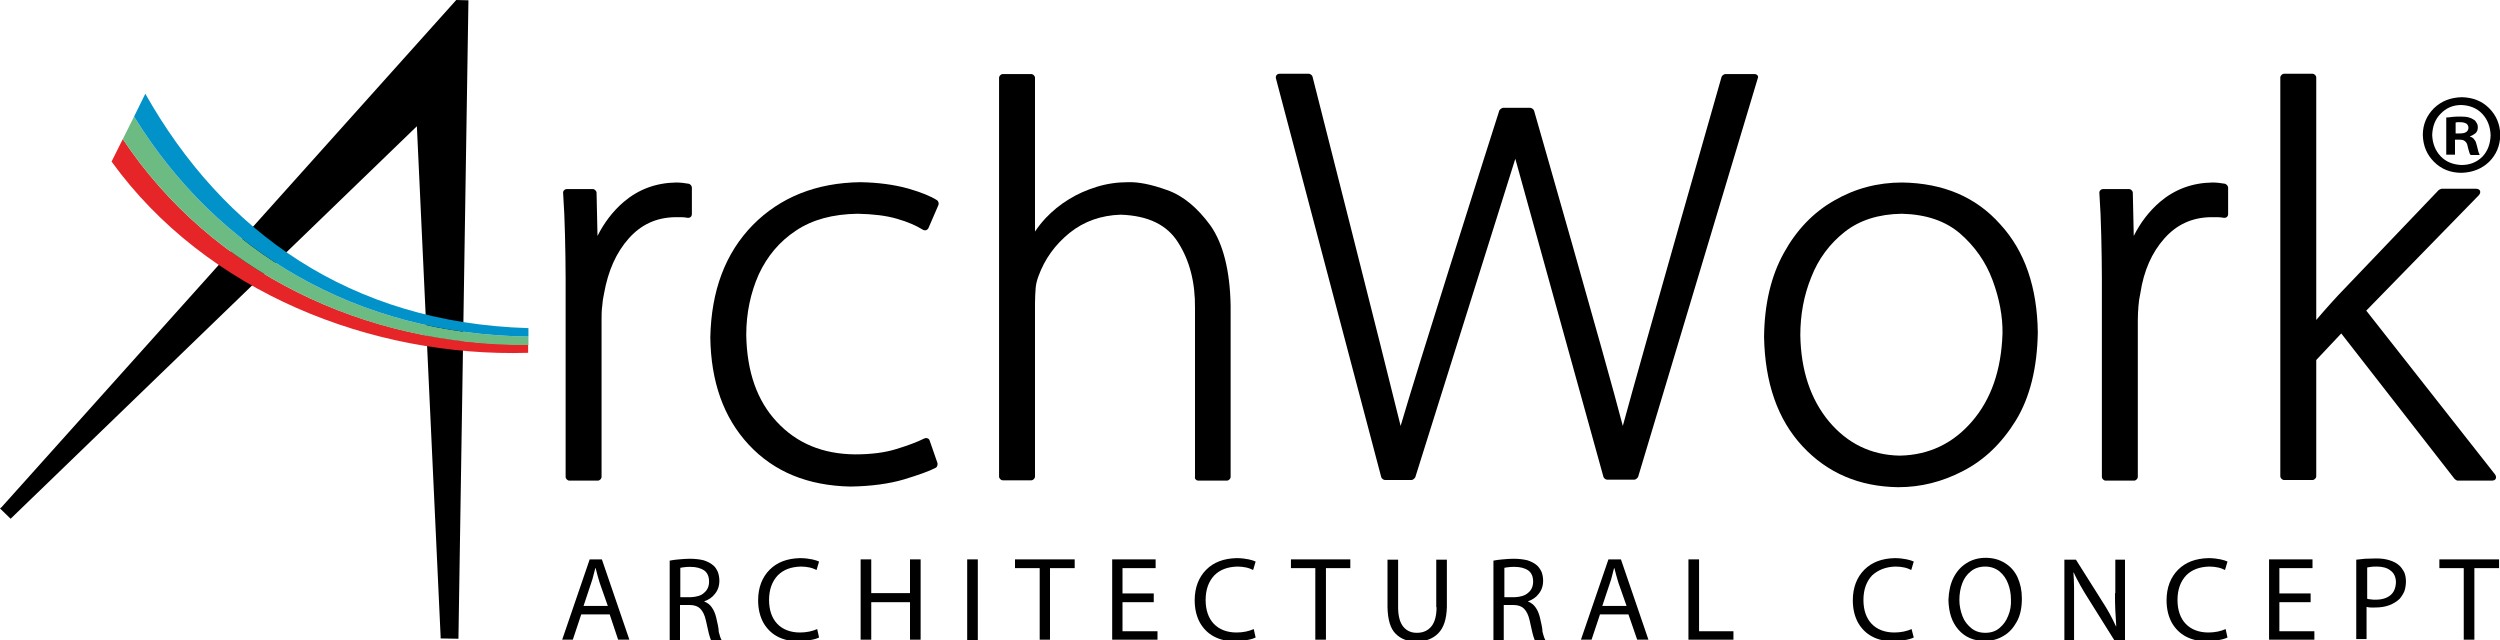 <?xml version="1.0" encoding="utf-8"?>
<!-- Generator: Adobe Illustrator 23.0.3, SVG Export Plug-In . SVG Version: 6.00 Build 0)  -->
<svg version="1.1" id="Livello_1" xmlns="http://www.w3.org/2000/svg" xmlns:xlink="http://www.w3.org/1999/xlink" x="0px" y="0px"
	 viewBox="-656.6 -43.8 800 204.8" style="enable-background:new -656.6 -43.8 800 204.8;" xml:space="preserve">
<style type="text/css">
	.st0{fill:#E52528;}
	.st1{fill:#6CBB82;}
	.st2{fill:#0092C9;}
</style>
<g>
	<g>
		<polygon points="-656.1,118.5 -656.6,118.9 -653.2,122.2 -523.2,-3.4 -515.6,159.9 -515.6,160.5 -509.9,160.6 -506.7,-43.7 
			-510.6,-43.8 		"/>
		<path d="M-366.1,16.5c-4.4-1.2-9.4-1.9-15.2-2c-14.1,0.2-25.6,4.8-34.4,13.7c-8.8,9-13.3,21-13.6,36c0.2,14.1,4.2,25.6,12.3,34.3
			c8.1,8.7,18.9,13.1,32.5,13.4c6.7-0.1,12.5-0.9,17.2-2.3c4.6-1.4,8-2.6,10.1-3.7c0.5-0.2,0.7-1,0.6-1.5l-2.5-7.2
			c-0.2-0.7-1-1-1.7-0.7c-2.4,1.2-5.4,2.3-9,3.4c-3.5,1.1-7.9,1.7-13.2,1.7c-10.4-0.1-18.7-3.6-25-10.4c-6.3-6.7-9.6-16-9.8-27.8
			c0-7.1,1.4-13.5,4-19.4c2.7-5.8,6.6-10.5,11.9-14c5.2-3.5,11.8-5.3,19.8-5.4c4.9,0.1,9.1,0.6,12.5,1.6c3.5,1,6.2,2.2,8.3,3.5
			c0.7,0.4,1.4,0.2,1.8-0.5l3.2-7.4c0.2-0.4,0-1.2-0.4-1.5C-358.7,19-361.9,17.7-366.1,16.5z"/>
		<path d="M-273.1,110h9.1c0.6,0,1.2-0.6,1.2-1.2V54c-0.2-11.2-2.4-19.9-6.5-25.7c-4.1-5.6-8.7-9.5-13.9-11.3
			c-5-1.8-9.1-2.6-12.4-2.5c-3.5,0-6.9,0.5-10.1,1.5c-3.2,1-6.2,2.3-8.9,4c-2.8,1.7-5.2,3.7-7.4,6c-1.3,1.4-2.4,2.8-3.4,4.3h0v-49.2
			c0-0.6-0.6-1.2-1.2-1.2h-9.1c-0.6,0-1.2,0.6-1.2,1.2v127.6c0,0.6,0.6,1.2,1.2,1.2h9.1c0.6,0,1.2-0.6,1.2-1.2V53.3
			c0-1.8,0.1-3.4,0.2-4.8c0.1-1.3,0.4-2.6,0.9-3.9c2-5.5,5.3-10.1,10-13.9c4.6-3.7,10.1-5.6,16.3-5.8c8.9,0.3,14.9,3.3,18.4,8.9
			c3.7,5.8,5.5,12.8,5.4,21.1v53.8C-274.4,109.4-273.8,110-273.1,110z"/>
		<path d="M-95.2-20.1h-9.3c-0.4,0-1.1,0.5-1.2,0.9c0,0-25.9,90.6-31.6,111.7c-5.2-20.1-28.4-100.9-28.4-100.9
			c-0.1-0.4-0.8-0.9-1.2-0.9h-8.7c-0.4,0-1,0.5-1.2,0.8c0,0-7.9,24.7-15.9,50.2c-6.5,20.6-13.1,41.9-15.7,50.8
			c-5.1-20.9-28.2-111.8-28.2-111.8c-0.1-0.4-0.7-0.9-1.2-0.9h-9.3c-0.9,0-1.4,0.7-1.2,1.5l33.7,127.6c0.1,0.4,0.7,0.9,1.2,0.9h8.5
			c0.4,0,1-0.5,1.2-0.9l32-101.9l28.2,101.8c0.1,0.4,0.7,0.9,1.2,0.9h8.7c0.4,0,1-0.5,1.2-0.9l38.3-127.6
			C-93.8-19.4-94.3-20.1-95.2-20.1z"/>
		<path d="M-47.9,14.6c-7.8,0-15.1,1.9-21.8,5.8c-6.7,3.8-12.1,9.5-16.1,16.8c-4.1,7.4-6.2,16.4-6.3,26.9
			c0.3,14.6,4.3,26.3,12.3,34.9c8,8.6,18.2,12.9,30.5,13.1h0.2c7.1,0,14-1.7,20.7-5.2c6.8-3.5,12.4-8.9,16.9-16.2
			c4.5-7.4,6.8-16.8,7-28.1c-0.2-14.4-4.1-26-12-34.6C-24.3,19.2-34.8,14.8-47.9,14.6z M-25.5,91c-6.1,7.1-13.8,10.8-23.1,11h-0.2
			c-9.1-0.2-16.6-3.9-22.5-10.9c-5.9-7.1-9-16.3-9.2-27.6c0-6.5,1.1-12.7,3.5-18.6c2.3-5.9,5.9-10.7,10.7-14.5
			c4.7-3.7,10.8-5.7,18.3-5.8c7.8,0.2,13.9,2.3,18.6,6.3c4.7,4.1,8.2,9,10.4,14.9c2.2,5.9,3.3,11.7,3.2,17.2
			C-16.2,74.6-19.4,83.9-25.5,91z"/>
		<path d="M55.4,15c-1.2-0.2-2.6-0.4-4-0.4c-6.5,0.1-12.1,2.2-16.8,6.2c-3.5,3-6.3,6.7-8.4,10.9l-0.3-13.8c0-0.6-0.6-1.2-1.2-1.2
			h-8.3c-0.7,0-1.3,0.6-1.2,1.3c0.3,4.4,0.5,9,0.6,13.5c0.1,4.6,0.2,9.1,0.2,13.7v63.6c0,0.6,0.6,1.2,1.2,1.2h9.1
			c0.6,0,1.2-0.6,1.2-1.2V58.6c0-1.5,0.1-3,0.2-4.4c0.1-1.4,0.3-2.8,0.6-4.1C29.4,42.8,32,37,36,32.5c3.9-4.4,8.8-6.7,14.8-6.8
			c0.8,0,1.6,0,2.3,0c0.7,0,1.3,0.1,1.9,0.2c0.8,0.1,1.4-0.4,1.4-1.2v-8.5C56.4,15.7,55.8,15.1,55.4,15z"/>
		<path d="M129.8,110h11c1.3,0,1.7-1,1-2l-41.2-52.4l36-36.9c0.9-1,0.5-2.1-0.9-2.1h-11c-0.1,0-0.8,0.3-0.9,0.4L91.6,50.7
			c-1.5,1.6-3,3.3-4.6,5.1c-0.9,1-1.6,1.9-2.4,2.8h0v-77.6c0-0.6-0.6-1.2-1.2-1.2h-9.1c-0.6,0-1.2,0.6-1.2,1.2v127.6
			c0,0.6,0.6,1.2,1.2,1.2h9.1c0.6,0,1.2-0.6,1.2-1.2V71.4l8-8.5l36.3,46.6C129,109.6,129.6,110,129.8,110z"/>
		<path d="M-438.5,25.7c0.7,0,1.3,0.1,1.9,0.2c0.8,0.1,1.4-0.4,1.4-1.2v-8.5c0-0.5-0.5-1.1-1-1.2c-1.2-0.2-2.6-0.4-4-0.4
			c-6.5,0.1-12.1,2.2-16.8,6.2c-3.5,3-6.3,6.7-8.4,10.9l-0.3-13.8c0-0.6-0.6-1.2-1.2-1.2h-8.3c-0.7,0-1.3,0.6-1.2,1.3
			c0.3,4.4,0.5,9,0.6,13.5c0.1,4.6,0.2,9.1,0.2,13.7v63.6c0,0.6,0.6,1.2,1.2,1.2h9.1c0.6,0,1.2-0.6,1.2-1.2V58.6c0-1.5,0-3,0.2-4.4
			c0.1-1.4,0.3-2.8,0.6-4.1c1.3-7.3,3.9-13.1,7.9-17.6c3.9-4.4,8.8-6.7,14.8-6.8C-440,25.7-439.2,25.7-438.5,25.7z"/>
		<path d="M-467.9,135.2l-8.8,25.7h3.4l2.7-8.1h9.1l2.7,8.1h3.6l-8.8-25.7H-467.9z M-469.9,150.2L-469.9,150.2l2.5-7.5
			c0.3-0.8,0.5-1.6,0.7-2.4c0.2-0.8,0.4-1.6,0.6-2.3h0.1c0.2,0.7,0.4,1.5,0.6,2.3c0.2,0.8,0.5,1.6,0.7,2.4l2.6,7.4H-469.9z"/>
		<path d="M-427.4,153.9c-0.3-1.3-0.8-2.5-1.4-3.3c-0.6-0.9-1.4-1.5-2.4-1.9v-0.1c1.4-0.5,2.5-1.2,3.4-2.4c0.9-1.1,1.4-2.5,1.4-4.2
			c0-1-0.2-2-0.5-2.8c-0.4-0.8-0.8-1.6-1.5-2.1c-0.8-0.7-1.8-1.2-3-1.6c-1.2-0.3-2.7-0.5-4.5-0.5c-1.1,0-2.3,0.1-3.4,0.2
			c-1.1,0.1-2.1,0.2-3,0.4v25.4h3.3v-11.2h3.1c1.5,0,2.6,0.4,3.4,1.2c0.8,0.8,1.4,2,1.8,3.8c0.3,1.6,0.7,2.9,0.9,4
			c0.3,1.1,0.5,1.8,0.7,2.2h3.4c-0.3-0.5-0.6-1.4-0.9-2.6C-426.6,157.2-427,155.7-427.4,153.9z M-435.5,147.3h-3.4v-9.4h0
			c0.3-0.1,0.7-0.1,1.3-0.2c0.6-0.1,1.2-0.1,2-0.1c1.8,0,3.2,0.4,4.3,1.1c1.1,0.8,1.6,2,1.6,3.6c0,1.5-0.5,2.7-1.6,3.6
			C-432.2,146.8-433.7,147.2-435.5,147.3z"/>
		<path d="M-400.4,137.5c1.1,0,2,0.1,2.9,0.3c0.9,0.2,1.6,0.5,2.2,0.8l0.8-2.7c-0.4-0.2-1.2-0.5-2.2-0.7c-1-0.2-2.3-0.4-3.9-0.4
			c-4.1,0.1-7.3,1.3-9.7,3.7c-2.4,2.4-3.7,5.7-3.7,9.8c0,2.8,0.6,5.2,1.7,7.2c1.1,1.9,2.6,3.4,4.5,4.4c1.9,1,4.1,1.5,6.5,1.5
			c1.6,0,3-0.1,4.1-0.4c1.2-0.2,2.1-0.5,2.7-0.8l-0.6-2.7c-0.7,0.3-1.5,0.6-2.5,0.8c-1,0.2-2,0.3-3,0.3c-3.1,0-5.6-1-7.3-2.8
			c-1.7-1.8-2.6-4.4-2.6-7.6c0-3.4,1-6,2.8-7.9C-405.9,138.5-403.5,137.6-400.4,137.5z"/>
		<polygon points="-365.4,146 -377.8,146 -377.8,135.2 -381.2,135.2 -381.2,160.9 -377.8,160.9 -377.8,148.9 -365.4,148.9 
			-365.4,160.9 -362,160.9 -362,135.2 -365.4,135.2 		"/>
		<rect x="-347.1" y="135.2" width="3.4" height="25.8"/>
		<polygon points="-331.8,138 -323.9,138 -323.9,160.9 -320.6,160.9 -320.6,138 -312.7,138 -312.7,135.2 -331.8,135.2 		"/>
		<polygon points="-297.4,148.9 -287.4,148.9 -287.4,146.1 -297.4,146.1 -297.4,138 -286.8,138 -286.8,135.2 -300.7,135.2 
			-300.7,160.9 -286.2,160.9 -286.2,158.2 -297.4,158.2 		"/>
		<path d="M-260.7,137.5c1.1,0,2,0.1,2.9,0.3c0.9,0.2,1.6,0.5,2.2,0.8l0.8-2.7c-0.4-0.2-1.2-0.5-2.2-0.7c-1-0.2-2.3-0.4-3.9-0.4
			c-4.1,0.1-7.3,1.3-9.7,3.7c-2.4,2.4-3.7,5.7-3.7,9.8c0,2.8,0.6,5.2,1.7,7.2c1.1,1.9,2.6,3.4,4.5,4.4c1.9,1,4.1,1.5,6.5,1.5
			c1.6,0,3-0.1,4.1-0.4c1.2-0.2,2.1-0.5,2.7-0.8l-0.6-2.7c-0.7,0.3-1.5,0.6-2.5,0.8c-1,0.2-2,0.3-3,0.3c-3.1,0-5.6-1-7.3-2.8
			c-1.7-1.8-2.6-4.4-2.6-7.6c0-3.4,1-6,2.8-7.9C-266.2,138.5-263.8,137.6-260.7,137.5z"/>
		<polygon points="-243.5,138 -235.7,138 -235.7,160.9 -232.3,160.9 -232.3,138 -224.5,138 -224.5,135.2 -243.5,135.2 		"/>
		<path d="M-196.9,150.5c0,2.8-0.6,4.9-1.7,6.2c-1.1,1.3-2.6,2-4.6,2c-1.8,0-3.2-0.6-4.3-1.9c-1.1-1.3-1.7-3.4-1.7-6.2v-15.3h-3.4
			v15.2c0.1,4,0.9,6.8,2.6,8.5c1.7,1.7,3.9,2.5,6.6,2.5c2.8,0,5.2-0.8,7-2.6c1.8-1.8,2.7-4.6,2.8-8.5v-15.1h-3.4V150.5z"/>
		<path d="M-163.8,153.9c-0.3-1.3-0.8-2.5-1.4-3.3c-0.6-0.9-1.4-1.5-2.4-1.9v-0.1c1.4-0.5,2.5-1.2,3.4-2.4c0.9-1.1,1.4-2.5,1.4-4.2
			c0-1-0.2-2-0.5-2.8c-0.4-0.8-0.9-1.6-1.5-2.1c-0.8-0.7-1.8-1.2-3-1.6c-1.2-0.3-2.7-0.5-4.5-0.5c-1.1,0-2.3,0.1-3.4,0.2
			c-1.1,0.1-2.1,0.2-3,0.4v25.4h3.3v-11.2h3.1c1.5,0,2.6,0.4,3.4,1.2c0.8,0.8,1.4,2,1.8,3.8c0.3,1.6,0.7,2.9,0.9,4
			c0.3,1.1,0.5,1.8,0.7,2.2h3.4c-0.3-0.5-0.6-1.4-0.9-2.6C-163,157.2-163.4,155.7-163.8,153.9z M-171.8,147.3h-3.4v-9.4
			c0.3-0.1,0.7-0.1,1.3-0.2c0.5-0.1,1.2-0.1,2-0.1c1.8,0,3.2,0.4,4.3,1.1c1.1,0.8,1.6,2,1.6,3.6c0,1.5-0.5,2.7-1.6,3.6
			C-168.6,146.8-170,147.2-171.8,147.3z"/>
		<path d="M-141.9,135.2l-8.8,25.7h3.4l2.7-8.1h9.1l2.8,8.1h3.6l-8.8-25.7H-141.9z M-143.9,150.2L-143.9,150.2l2.5-7.5
			c0.3-0.8,0.5-1.6,0.7-2.4c0.2-0.8,0.4-1.6,0.6-2.3h0.1c0.2,0.7,0.4,1.5,0.6,2.3c0.2,0.8,0.5,1.6,0.7,2.4l2.6,7.4H-143.9z"/>
		<polygon points="-112.9,135.2 -116.3,135.2 -116.3,160.9 -101.9,160.9 -101.9,158.2 -112.9,158.2 		"/>
		<path d="M-50.1,137.5c1.1,0,2,0.1,2.9,0.3c0.9,0.2,1.6,0.5,2.2,0.8l0.8-2.7c-0.4-0.2-1.2-0.5-2.2-0.7c-1-0.2-2.3-0.4-3.9-0.4
			c-4.1,0.1-7.3,1.3-9.7,3.7c-2.4,2.4-3.7,5.7-3.7,9.8c0,2.8,0.6,5.2,1.7,7.2c1.1,1.9,2.6,3.4,4.5,4.4c1.9,1,4.1,1.5,6.5,1.5
			c1.6,0,3-0.1,4.1-0.4c1.2-0.2,2.1-0.5,2.7-0.8l-0.7-2.7c-0.7,0.3-1.5,0.6-2.5,0.8c-1,0.2-2,0.3-3,0.3c-3.1,0-5.6-1-7.3-2.8
			c-1.7-1.8-2.6-4.4-2.6-7.6c0-3.4,1-6,2.8-7.9C-55.5,138.5-53.1,137.6-50.1,137.5z"/>
		<path d="M-15,136.4c-1.7-1.1-3.8-1.7-6.2-1.7c-2.3,0-4.4,0.6-6.1,1.7c-1.8,1.1-3.2,2.7-4.2,4.7c-1,2-1.5,4.4-1.6,7.1
			c0.1,4,1.1,7.1,3.2,9.5c2.1,2.4,4.9,3.6,8.4,3.6c2.2,0,4.2-0.5,6-1.6c1.8-1,3.2-2.6,4.3-4.6c1.1-2,1.6-4.5,1.6-7.4
			c0-2.6-0.5-4.8-1.4-6.8C-11.9,139-13.2,137.5-15,136.4z M-14,153.3c-0.6,1.6-1.6,2.9-2.8,3.9c-1.2,1-2.7,1.5-4.5,1.5
			c-1.8,0-3.3-0.5-4.5-1.5c-1.2-1-2.2-2.2-2.8-3.8c-0.6-1.6-1-3.3-1-5.2c0-1.9,0.3-3.7,0.9-5.3c0.6-1.6,1.5-2.9,2.8-3.9
			c1.2-1,2.8-1.5,4.6-1.5c1.8,0,3.4,0.6,4.6,1.6c1.2,1,2.1,2.3,2.7,3.9c0.6,1.6,0.9,3.3,0.9,5C-13,149.9-13.3,151.7-14,153.3z"/>
		<path d="M20.2,146c0,2,0,3.8,0.1,5.5c0.1,1.7,0.2,3.4,0.3,5.1l-0.1,0c-0.6-1.3-1.3-2.7-2-4c-0.8-1.4-1.6-2.8-2.6-4.3l-8.2-13H4
			v25.7h3.1v-11c0-2.1,0-4,0-5.7c0-1.7-0.1-3.3-0.2-4.9l0.1,0c0.6,1.4,1.4,2.8,2.2,4.3c0.8,1.4,1.7,2.9,2.6,4.3l8.2,13.1h3.4v-25.8
			h-3.1V146z"/>
		<path d="M50.3,137.5c1.1,0,2,0.1,2.9,0.3c0.9,0.2,1.6,0.5,2.2,0.8l0.8-2.7c-0.4-0.2-1.2-0.5-2.2-0.7c-1-0.2-2.3-0.4-3.9-0.4
			c-4.1,0.1-7.3,1.3-9.7,3.7c-2.4,2.4-3.7,5.7-3.7,9.8c0,2.8,0.6,5.2,1.7,7.2c1.1,1.9,2.6,3.4,4.5,4.4c1.9,1,4.1,1.5,6.5,1.5
			c1.6,0,3-0.1,4.1-0.4c1.2-0.2,2.1-0.5,2.7-0.8l-0.6-2.7c-0.7,0.3-1.5,0.6-2.5,0.8c-1,0.2-2,0.3-3,0.3c-3.1,0-5.6-1-7.3-2.8
			c-1.7-1.8-2.6-4.4-2.6-7.6c0-3.4,1-6,2.8-7.9C44.8,138.5,47.2,137.6,50.3,137.5z"/>
		<polygon points="72.8,148.9 82.8,148.9 82.8,146.1 72.8,146.1 72.8,138 83.4,138 83.4,135.2 69.5,135.2 69.5,160.9 84,160.9 
			84,158.2 72.8,158.2 		"/>
		<path d="M111.1,137.1c-0.8-0.7-1.7-1.2-3-1.6c-1.2-0.4-2.6-0.6-4.3-0.6c-1.3,0-2.5,0.1-3.6,0.1c-1.1,0.1-2,0.2-2.8,0.3v25.4h0h3.3
			v-10.3c0.4,0.1,0.8,0.2,1.3,0.2c0.5,0,0.9,0,1.4,0c1.6,0,3.1-0.2,4.5-0.7c1.3-0.5,2.5-1.2,3.4-2.1c0.6-0.7,1.1-1.5,1.5-2.4
			c0.3-0.9,0.5-2,0.5-3.1c0-1.2-0.2-2.2-0.6-3.1C112.3,138.5,111.8,137.7,111.1,137.1z M108.3,146.7c-1.1,0.9-2.7,1.4-4.7,1.4
			c-0.6,0-1.1,0-1.5-0.1c-0.5,0-0.9-0.1-1.2-0.2v-10c0.3-0.1,0.7-0.1,1.2-0.2c0.5-0.1,1.2-0.1,1.9-0.1c1.8,0,3.3,0.4,4.4,1.3
			c1.1,0.8,1.7,2.1,1.7,3.8C110,144.5,109.4,145.8,108.3,146.7z"/>
		<polygon points="124,138 131.8,138 131.8,160.9 135.2,160.9 135.2,138 143.1,138 143.1,135.2 124,135.2 		"/>
		<path d="M131.1,11.5c3.5-0.1,6.5-1.3,8.8-3.5c2.3-2.3,3.5-5.1,3.6-8.6c-0.1-3.5-1.3-6.3-3.6-8.6c-2.3-2.3-5.2-3.4-8.7-3.5
			c-3.6,0.1-6.5,1.2-8.9,3.5c-2.3,2.3-3.6,5.1-3.6,8.6c0.1,3.5,1.3,6.3,3.6,8.6C124.6,10.3,127.5,11.5,131.1,11.5z M124.4-7.4
			c1.7-1.8,3.9-2.8,6.6-2.8c2.7,0.1,5,1,6.7,2.8c1.7,1.8,2.6,4.1,2.7,6.9c-0.1,2.7-0.9,5-2.6,6.8C136,8.1,133.8,9,131.1,9
			c-2.7-0.1-5-1-6.7-2.8c-1.7-1.8-2.6-4.1-2.7-6.8C121.8-3.3,122.6-5.6,124.4-7.4z"/>
		<path d="M129.1,0.9L129.1,0.9h1.3c0.8,0,1.4,0.1,1.8,0.5c0.4,0.3,0.7,0.8,0.8,1.4c0.2,0.7,0.3,1.4,0.5,1.9
			c0.1,0.5,0.3,0.9,0.5,1.1h2.9c-0.1-0.2-0.2-0.5-0.4-1c-0.1-0.4-0.3-1.1-0.5-2c-0.2-0.8-0.4-1.5-0.8-1.9c-0.3-0.5-0.8-0.8-1.4-1
			v-0.1c0.7-0.2,1.3-0.6,1.8-1c0.5-0.5,0.7-1.1,0.7-1.8c0-0.6-0.1-1.1-0.4-1.5c-0.2-0.4-0.5-0.8-0.9-1c-0.4-0.3-0.9-0.5-1.5-0.7
			c-0.6-0.2-1.5-0.3-2.6-0.3c-1,0-1.9,0-2.7,0.1c-0.8,0.1-1.4,0.2-2,0.2V5.7h2.8V0.9z M129.2-4.6c0.1,0,0.4-0.1,0.6-0.1
			c0.3,0,0.6,0,0.9,0c0.9,0,1.5,0.2,2,0.5c0.4,0.3,0.6,0.8,0.6,1.3c0,0.6-0.3,1.1-0.8,1.4c-0.5,0.3-1.2,0.4-2,0.4h-1.3V-4.6z"/>
	</g>
	<g>
		<path class="st0" d="M-620.9,7.9c30.2,41.8,83.2,62.7,133.3,61.2l0-2.7C-540,66.9-588.9,43.3-617.3,0.7L-620.9,7.9z"/>
		<path class="st1" d="M-613.7-6.5c26.7,43.3,71.3,69.7,126.2,70.4l0,2.7C-540,66.9-588.9,43.3-617.3,0.7L-613.7-6.5z"/>
		<path class="st2" d="M-613.7-6.5c26.7,43.3,71.3,69.7,126.2,70.4l0-2.7c-57.2-1.7-97.7-30.9-122.6-75L-613.7-6.5z"/>
	</g>
</g>
</svg>
